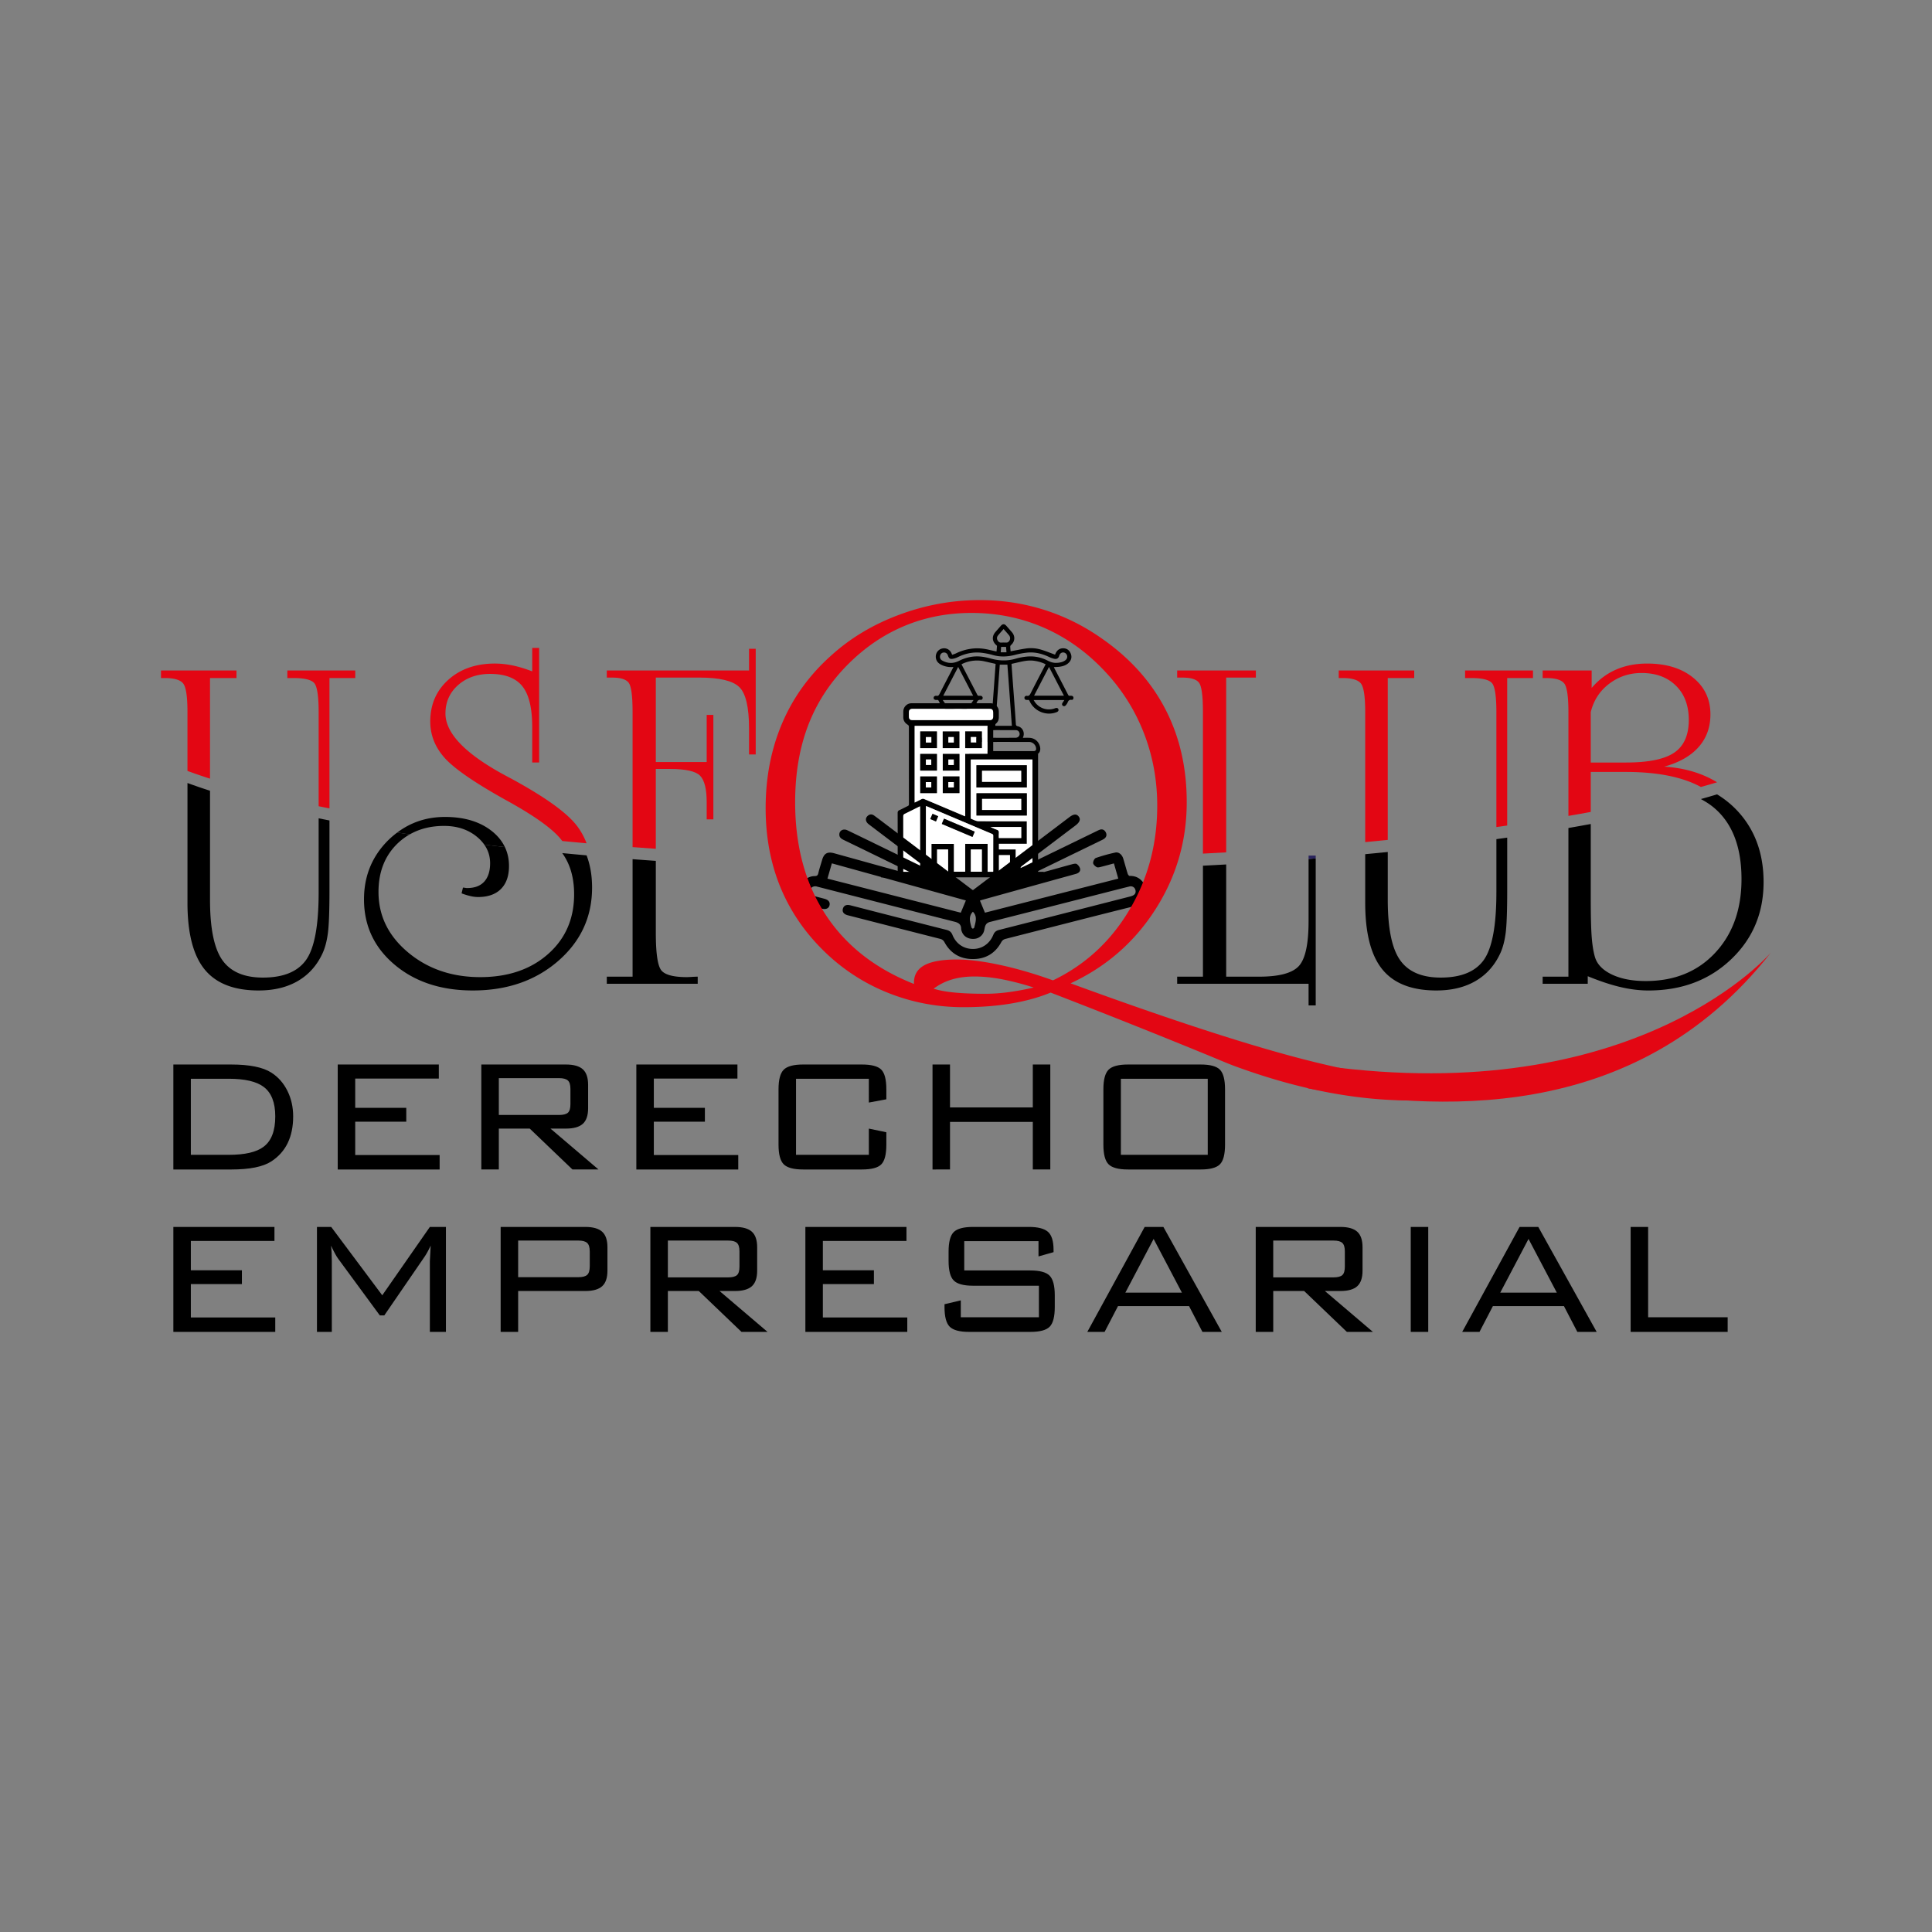 <svg width="960" height="960" viewBox="0 0 960 960" xml:space="preserve" xmlns="http://www.w3.org/2000/svg">
  <rect x="0" y="0" width="960" height="960" fill="#808080" stroke="none"/>
  <path fill="#e30613" d="M332.845 382.089c7.857 0 12.871 1.125 15.043 3.372 2.17 2.252 3.261 6.621 3.261 13.098v8.575h3.314v-51.921h-3.314v23.448h-25.278v-41.973H347.6c9.909 0 16.484 1.563 19.731 4.688 3.238 3.128 4.863 9.985 4.863 20.586v12.92h3.314v-52.49h-3.314v10.755h-70.679v3.54h2.744c4.04 0 6.73.82 8.061 2.46 1.334 1.64 2.003 6.461 2.003 14.47v67.3c3.82.291 7.668.573 11.548.844v-39.672z"/>
  <path d="M158.332 443.443c0 16.47-2.072 27.634-6.226 33.512-4.157 5.863-11.307 8.799-21.446 8.799-9.372 0-16.101-2.898-20.182-8.691-4.084-5.788-6.122-15.781-6.122-29.96v-54.186a298.615 298.615 0 0 1-11.203-3.846v59.52c0 15.089 2.84 26.129 8.523 33.108 5.677 6.976 14.612 10.461 26.818 10.461 7.691 0 14.255-1.598 19.667-4.804 5.407-3.204 9.497-7.846 12.238-13.947 1.218-2.747 2.073-6.105 2.57-10.064.491-3.97.744-11.098.744-21.382v-34.274c-1.811-.355-3.605-.715-5.38-1.073zm126.943.918c0 12.194-4.328 22.11-12.979 29.73-8.65 7.625-19.88 11.436-33.678 11.436-14.1 0-26.054-4.093-35.852-12.287-9.793-8.2-14.694-18.21-14.694-30.027 0-9.758 3.029-17.668 9.092-23.722a30.379 30.379 0 0 1 6.427-4.884c-2.07-.32-4.133-.636-6.168-.956a43.602 43.602 0 0 0-4.837 4.174c-7.813 7.93-11.717 17.615-11.717 29.048 0 13.112 5.066 23.943 15.208 32.48 10.136 8.537 23.1 12.807 38.884 12.807 17 0 31.118-4.883 42.37-14.638 11.24-9.758 16.865-21.917 16.865-36.483 0-5.936-.918-11.273-2.726-16.017-4.07-.36-8.102-.735-12.099-1.125 3.936 5.442 5.904 12.255 5.904 20.464z"/>
  <path d="M243.537 428.926c0 3.96-.974 7.011-2.919 9.145-1.939 2.136-4.785 3.2-8.517 3.2a6.337 6.337 0 0 1-1.032-.116 7.39 7.39 0 0 0-1.029-.116l-.68 2.86a32.054 32.054 0 0 0 4.456 1.372 17.092 17.092 0 0 0 3.66.46c4.956 0 8.77-1.335 11.435-4 2.669-2.675 4.006-6.486 4.006-11.442 0-3.433-.692-6.56-2.047-9.397a1230.671 1230.671 0 0 1-10.237-1.218c1.92 2.735 2.903 5.813 2.903 9.252zm70.786 56.377h-12.808v3.538h45.175v-3.538c-.773 0-1.738.038-2.921.117-1.18.07-2 .107-2.454.107-6.403 0-10.58-1.04-12.522-3.142-1.945-2.09-2.919-8.369-2.919-18.81v-35.812c-3.88-.267-7.729-.552-11.548-.846v58.386zm335.898-27.562c0 11.36-1.617 18.793-4.852 22.295-3.244 3.512-9.813 5.267-19.725 5.267h-16.36v-55.758c-3.825.218-7.677.419-11.549.616v55.142h-12.804v3.538h65.29v10.752h3.552v-73.052c-1.18.095-2.36.194-3.552.287zm93.322-14.298c0 16.47-2.081 27.634-6.229 33.512-4.16 5.863-11.307 8.799-21.446 8.799-9.375 0-16.104-2.898-20.18-8.691-4.08-5.788-6.115-15.781-6.115-29.96v-23.752c-3.706.369-7.447.73-11.209 1.081v24.156c0 15.089 2.843 26.129 8.523 33.108 5.677 6.976 14.615 10.462 26.815 10.462 7.694 0 14.255-1.6 19.668-4.805 5.41-3.204 9.49-7.846 12.24-13.947 1.224-2.747 2.078-6.104 2.578-10.063.489-3.971.736-11.099.736-21.383v-25.748c-1.776.253-3.576.497-5.375.75v26.48zm107.784-42.37c9.337 7.662 14.014 19.574 14.014 35.736 0 15.092-4.369 27.315-13.098 36.652-8.726 9.343-20.223 14.01-34.483 14.01-6.71 0-12.331-1.09-16.863-3.258-4.537-2.18-7.342-5.09-8.406-8.752-.765-2.666-1.3-6.064-1.605-10.177-.302-4.116-.45-10.412-.45-18.87v-36.97c-3.634.666-7.334 1.335-11.098 1.986v73.876h-12.805v3.538h22.409v-3.77c5.953 2.439 11.342 4.232 16.185 5.371 4.837 1.146 9.505 1.718 13.999 1.718 16.473 0 30.126-5.127 40.945-15.382 10.83-10.253 16.243-23.086 16.243-38.48 0-14.56-4.502-26.537-13.496-35.911a47.782 47.782 0 0 0-9.616-7.677 399.965 399.965 0 0 1-8.04 2.331c2.232 1.21 4.325 2.523 6.165 4.03z" style="stroke-width:.043"/>
  <path fill="#e30613" d="M104.359 336.917h13.15v-3.77H80v3.77h1.948c4.493 0 7.487.858 8.973 2.576 1.488 1.718 2.23 6.496 2.23 14.348v29.23a288.674 288.674 0 0 0 11.202 3.84v-49.994zm72.164 0v-3.77h-33.74v3.77h3.09c5.256 0 8.654.797 10.178 2.401 1.523 1.599 2.281 6.445 2.281 14.523v46.767c1.776.37 3.57.727 5.38 1.081v-64.772zm77.306 49.863a59.06 59.06 0 0 1-1.947-1.034c-20.356-10.822-30.536-21.223-30.536-31.217 0-5.714 2.104-10.42 6.296-14.124 4.192-3.694 9.49-5.549 15.894-5.549 7.392 0 12.73 2.044 16.014 6.122 3.273 4.075 4.91 10.845 4.91 20.292v17.621h3.432v-56.953h-3.432v11.663c-3.576-1.375-6.878-2.36-9.886-2.974a43.736 43.736 0 0 0-8.637-.913c-9.455 0-17.176 2.692-23.158 8.06-5.988 5.375-8.98 12.294-8.98 20.755 0 6.715 2.384 12.74 7.149 18.072 4.761 5.334 14.958 12.357 30.585 21.04 14.563 8.01 23.83 14.74 27.792 20.184.014.023.023.046.044.067 3.996.39 8.028.761 12.098 1.13a34.475 34.475 0 0 0-4.71-8.569c-4.953-6.56-15.926-14.446-32.928-23.673z" style="stroke-width:.015"/>
  <path d="M220.663 410.392c6.48 0 11.915 1.794 16.298 5.384a19.77 19.77 0 0 1 3.669 3.9c3.374.42 6.793.82 10.237 1.219-1.47-3.076-3.703-5.797-6.76-8.154-5.875-4.54-13.535-6.805-22.99-6.805-8.997 0-16.883 2.602-23.697 7.718 2.035.32 4.099.633 6.168.956 4.887-2.782 10.566-4.218 17.075-4.218z" style="stroke-width:.043"/>
  <path fill="#e30613" d="M609.284 336.688h14.75v-3.541h-39.103v3.54h2.741c4.035 0 6.724.82 8.06 2.46 1.332 1.64 2 6.461 2 14.47v70.539c3.872-.198 7.721-.407 11.55-.622v-86.846z" style="stroke-width:.015"/>
  <path fill="#29235c" d="M650.221 425.147v1.68c1.191-.093 2.369-.192 3.552-.287v-1.393z" style="stroke-width:.015"/>
  <path fill="#e30613" d="M761.731 336.917v-3.77h-33.74v3.77h3.085c5.27 0 8.66.797 10.185 2.401 1.524 1.599 2.282 6.445 2.282 14.523v57.118c1.797-.25 3.596-.497 5.375-.753v-73.289zm-72.161 0h13.147v-3.77h-37.512v3.77h1.945c4.5 0 7.488.858 8.976 2.576 1.491 1.718 2.235 6.496 2.235 14.348v64.591a1335.528 1335.528 0 0 0 11.209-1.087zm154.44 34.306c3.922-4.415 5.89-9.834 5.89-16.234 0-7.55-2.88-13.648-8.639-18.299-5.758-4.653-13.362-6.973-22.815-6.973-5.72 0-10.886 1.012-15.494 3.029-4.613 2.017-8.633 5.055-12.066 9.095v-8.69H766.53v3.77h1.826c4.497 0 7.453.88 8.868 2.628 1.407 1.756 2.114 6.523 2.114 14.293v51.578a924.66 924.66 0 0 0 11.098-1.974v-19.869h17.496c15.74 0 28.111 2.52 37.236 7.465a387.05 387.05 0 0 0 8.04-2.329c-7.41-4.52-16.144-7.142-26.298-7.764 7.474-2.055 13.177-5.299 17.101-9.726zm-53.574 7.671v-25.053c1.442-5.872 4.508-10.575 9.197-14.119 4.689-3.546 10.04-5.316 16.066-5.316 7.092 0 12.772 2.093 17.04 6.29 4.27 4.195 6.409 9.871 6.409 17.04 0 7.543-2.404 12.961-7.209 16.231-4.802 3.288-12.813 4.927-24.01 4.927z" style="stroke-width:.015"/>
  <path d="M114.847 528.951c9.162 0 15.833 1.352 20.013 4.047 3.369 2.157 6.014 5.154 7.933 8.997 1.918 3.842 2.88 8.083 2.88 12.734 0 10.177-3.607 17.624-10.816 22.342-4.113 2.695-10.781 4.043-20.013 4.043H86.139v-52.162zm-1.215 7.076H94.83v37.803h18.802c8.086 0 13.88-1.346 17.385-4.043 3.843-2.896 5.761-7.919 5.761-15.064 0-6.871-1.92-11.758-5.76-14.656-3.573-2.691-9.367-4.04-17.386-4.04zm54.18 45.081v-52.156h50.235v6.973h-41.544v14.557h25.37v6.872h-25.37v16.578h41.948v7.176zm71.358 0v-52.156h42.047c3.843 0 6.636.793 8.39 2.375 1.752 1.584 2.627 4.162 2.627 7.732v11.624c0 3.572-.878 6.15-2.628 7.732-1.753 1.584-4.546 2.375-8.389 2.375h-7.682l23.856 20.316h-12.939l-21.225-20.316h-15.365v20.316h-8.692zm38.611-45.383h-29.92v18.295h29.92c2.087 0 3.555-.37 4.398-1.113.843-.739 1.265-2.154 1.265-4.244v-7.581c0-2.02-.422-3.419-1.265-4.192-.843-.776-2.31-1.165-4.398-1.165zm38.41 45.383v-52.156h50.236v6.973h-41.544v14.557h25.37v6.872h-25.37v16.578h41.948v7.176zm115.531-45.081h-36.185v37.803h36.186v-13.037l8.692 1.82v6.165c0 4.851-.843 8.121-2.526 9.804-1.686 1.684-4.887 2.526-9.601 2.526h-29.214c-4.717 0-7.932-.86-9.653-2.578-1.718-1.718-2.578-4.968-2.578-9.752v-27.493c0-4.784.86-8.037 2.578-9.755s4.936-2.578 9.653-2.578h29.214c4.714 0 7.918.846 9.6 2.529 1.684 1.683 2.527 4.95 2.527 9.804v4.95l-8.692 1.62zm31.638 45.081v-52.156h8.691v21.33h41.14v-21.331h8.692v52.156h-8.692v-23.652h-41.14v23.652zm84.905-39.823c0-4.784.86-8.037 2.578-9.755s4.936-2.578 9.653-2.578h36.085c4.715 0 7.919.86 9.602 2.578 1.683 1.721 2.529 4.97 2.529 9.755v27.493c0 4.784-.846 8.037-2.53 9.752-1.682 1.715-4.886 2.578-9.6 2.578h-36.086c-4.717 0-7.935-.86-9.653-2.578-1.718-1.718-2.578-4.968-2.578-9.752zm8.691 32.545h43.163v-37.803h-43.163ZM86.139 661.81v-52.157h50.235v6.974H94.83v14.557h25.371v6.872h-25.37v16.577h41.946v7.177zm78.335-42.858c.268 2.023.404 4.584.404 7.686v35.175h-7.38v-52.157h7.075l25.37 33.966 23.653-33.966h7.985v52.157h-7.985v-35.175l.404-7.686c-1.148 2.427-2.188 4.314-3.133 5.66l-19.912 29.01h-2.223l-20.72-28.202c-.808-1.076-1.988-3.233-3.538-6.468zm84.3 42.858v-52.157h42.047c3.843 0 6.636.794 8.39 2.375 1.752 1.584 2.627 4.163 2.627 7.732v11.624c0 3.573-.878 6.151-2.628 7.733-1.753 1.584-4.546 2.374-8.389 2.374h-33.354v20.316h-8.692zm38.611-45.384h-29.92v18.197h29.92c2.088 0 3.555-.39 4.398-1.163.843-.776 1.265-2.206 1.265-4.296v-7.279c0-2.09-.439-3.52-1.314-4.296-.875-.776-2.328-1.163-4.349-1.163zm35.783 45.384v-52.157h42.047c3.843 0 6.636.794 8.389 2.375 1.753 1.584 2.628 4.163 2.628 7.732v11.624c0 3.573-.878 6.151-2.628 7.733-1.753 1.584-4.546 2.374-8.39 2.374h-7.682l23.856 20.316H368.45l-21.225-20.316h-15.366v20.316h-8.69zm38.611-45.384h-29.92v18.295h29.92c2.087 0 3.555-.369 4.398-1.113.843-.738 1.265-2.154 1.265-4.244v-7.58c0-2.02-.422-3.42-1.265-4.192-.846-.78-2.31-1.166-4.398-1.166zm38.408 45.384v-52.157h50.235v6.974h-41.545v14.557h25.37v6.872h-25.37v16.577h41.948v7.177zm115.835-45.082h-36.893v14.555h32.85c4.718 0 7.921.878 9.604 2.627 1.683 1.756 2.526 4.989 2.526 9.706v5.863c0 4.785-.843 8.038-2.526 9.753-1.683 1.715-4.886 2.578-9.604 2.578h-30.422c-4.718 0-7.933-.86-9.654-2.578-1.72-1.718-2.578-4.968-2.578-9.753v-1.418l8.086-1.919v8.39h38.815v-15.668h-32.75c-4.652 0-7.835-.86-9.553-2.579-1.718-1.718-2.578-4.967-2.578-9.752v-4.546c0-4.855.86-8.122 2.578-9.805 1.718-1.683 4.904-2.529 9.552-2.529h27.798c4.447 0 7.595.808 9.453 2.427 1.851 1.62 2.779 4.616 2.779 8.997v1.113l-7.48 2.122v-7.584zm24.258 45.082 28.504-52.157h9.299l29.01 52.157h-9.605l-6.67-12.837h-35.275l-6.67 12.837zm18.903-19.508h28.1l-14.052-26.687zm64.786 19.508v-52.157h42.05c3.84 0 6.636.794 8.392 2.375 1.753 1.584 2.625 4.163 2.625 7.732v11.624c0 3.573-.875 6.151-2.625 7.733-1.756 1.584-4.55 2.374-8.392 2.374h-7.683l23.854 20.316h-12.936l-21.227-20.316h-15.362v20.316h-8.695zm38.614-45.384h-29.92v18.295h29.92c2.087 0 3.552-.369 4.395-1.113.843-.738 1.268-2.154 1.268-4.244v-7.58c0-2.02-.425-3.42-1.268-4.192-.843-.774-2.308-1.166-4.395-1.166zm38.408 45.384v-52.157h8.694v52.157zm25.574 0 28.504-52.157h9.299l29.01 52.157h-9.605l-6.67-12.837h-35.278l-6.67 12.837zm18.903-19.508h28.1l-14.052-26.687zm64.786 19.508v-52.157h8.695v44.878h39.52v7.279z" style="stroke-width:.043"/>
  <path d="M463.944 346.408a1.325 1.325 0 0 1 1.44-.663c.743.128 1.092-.21 1.423-.86 2.172-4.262 4.393-8.497 6.596-12.744.11-.212.206-.436.343-.73a10.93 10.93 0 0 1-5.305-.755c-1.485-.61-2.776-1.433-3.267-3.096-.657-2.22.474-4.488 2.596-5.203 2.188-.732 4.32.326 5.16 2.567.037.104.09.206.203.453.63-.238 1.296-.427 1.904-.727a24.708 24.708 0 0 1 7.464-2.287c2.974-.427 5.898-.195 8.805.488 1.25.294 2.503.567 3.857.872.082-.918.178-1.805.23-2.694.006-.131-.16-.303-.282-.41-2.177-1.872-2.357-4.462-.453-6.619.898-1.017 1.784-2.044 2.682-3.06.893-1.01 1.788-1.007 2.683.008.928 1.052 1.858 2.101 2.774 3.16 1.784 2.06 1.563 4.709-.506 6.485a1.04 1.04 0 0 0-.303.718c.024.784.12 1.566.187 2.313 2.54-.47 5.005-.99 7.493-1.366a17.394 17.394 0 0 1 7.453.5c2.407.698 4.735 1.669 7.134 2.532.093-.224.168-.433.261-.63.718-1.544 1.901-2.48 3.622-2.53 1.712-.046 3.023.75 3.764 2.297.753 1.572.643 3.136-.5 4.505-1.29 1.55-3.098 2.122-5.014 2.387-.89.122-1.793.116-2.735.168.064.143.14.32.227.489 2.281 4.41 4.572 8.813 6.842 13.228.198.39.419.596.875.532.29-.04.59-.029.88.006a1.003 1.003 0 0 1 .922 1.064c-.032.581-.38 1.03-.927.948-1.157-.169-1.642.427-2 1.375-.157.412-.462.773-.727 1.136-.482.663-1.107.817-1.613.427-.517-.398-.538-.936-.073-1.613.256-.369.495-.75.797-1.218h-15.258c.364.544.648 1.04 1.003 1.483a8.511 8.511 0 0 0 9.476 2.66l.317-.117c.735-.253 1.326-.04 1.52.55.2.61-.087 1.11-.822 1.406-5.148 2.073-11.171-.357-13.49-5.47-.204-.448-.431-.631-.908-.579-.244.03-.497.003-.744-.02-.558-.055-.86-.419-.904-.936-.043-.535.265-.892.77-1.064a.654.654 0 0 1 .332-.038c1.11.253 1.538-.395 1.991-1.284 2.325-4.587 4.718-9.142 7.087-13.706.113-.218.215-.439.334-.683-1.828-.927-3.724-1.442-5.706-1.727-3.104-.447-6.052.36-9.023 1.03l-2.215.505c.096 1.427.19 2.843.294 4.256.21 2.883.424 5.767.64 8.653.252 3.401.514 6.802.761 10.206.163 2.21.317 4.418.456 6.624.041.666.105 1.088.974 1.268 2.218.465 3.456 2.837 2.776 5.005-.064.21-.148.416-.259.724 1.088 0 2.093-.02 3.099.003 2.677.064 4.776 1.77 5.407 4.375.61 2.511-.794 4.305-3.375 4.305h-29.44c-2.587 0-3.994-1.788-3.392-4.3.625-2.592 2.735-4.316 5.406-4.38 1.009-.026 2.015-.003 3.105-.003-.413-1.029-.61-1.991-.303-2.982.474-1.532 1.489-2.523 3.073-2.814.529-.096.657-.328.686-.785.142-2.072.293-4.148.442-6.22l.77-10.41.587-8.112.393-5.41-5.311-1.206a17.072 17.072 0 0 0-10.738.965c-.288.122-.567.27-.898.427.116.241.215.46.326.671 2.494 4.808 4.996 9.61 7.473 14.427.232.45.494.645.988.581.244-.032.497-.023.744 0 .564.055.989.5.995 1.023.009.535-.405 1.073-.968.997-1.11-.145-1.59.396-1.974 1.323-.244.593-.68 1.116-1.09 1.625-.416.514-.968.546-1.436.171-.454-.366-.518-.91-.157-1.447.331-.491.668-.983 1.081-1.584h-15.344c.558.747.965 1.447 1.518 2 2.467 2.465 5.406 3.203 8.766 2.247.175-.05.343-.117.515-.166.628-.18 1.171.078 1.36.645.175.526-.075 1.087-.691 1.28-.855.27-1.73.546-2.617.647a10.523 10.523 0 0 1-10.784-6.153c-.206-.457-.465-.602-.921-.55-.634.073-1.204-.058-1.622-.587.014-.259.014-.532.014-.802zm38.853 14.255-2.227-30.385h-3.79l-2.224 30.385zm-4.131 12.563h14.502c.25 0 .5.003.744-.026.605-.079.91-.422.925-1.047.04-1.834-1.576-3.488-3.509-3.49-8.427-.015-16.857-.012-25.283 0a3.517 3.517 0 0 0-3.401 2.604c-.401 1.412 0 1.962 1.447 1.962zm26.176-43.852c.363-.02.726-.015 1.084-.061 1.31-.174 2.581-.485 3.61-1.378a2.128 2.128 0 0 0 .561-2.529 2.064 2.064 0 0 0-1.883-1.212c-.913.04-1.588.63-1.893 1.66-.366 1.238-1.192 1.785-2.465 1.494a11.642 11.642 0 0 1-2.418-.826c-3.55-1.7-7.25-2.662-11.203-2.223a39.06 39.06 0 0 0-5.64 1.043c-3.694.98-7.35 1.212-11.083.178a37.175 37.175 0 0 0-6.028-1.192c-4.067-.425-7.942.416-11.613 2.226a8.84 8.84 0 0 1-2.032.716c-1.753.38-2.285.04-2.86-1.669a1.965 1.965 0 0 0-1.89-1.384 1.942 1.942 0 0 0-1.91 1.44c-.313 1.037.033 2.017.992 2.551 2.723 1.52 5.514 1.593 8.293.195 2.68-1.349 5.476-2.154 8.49-2.244 2.544-.075 4.995.422 7.407 1.084 4.078 1.12 8.113 1.274 12.215.09a30.966 30.966 0 0 1 5.703-1.09 18.604 18.604 0 0 1 10.354 2.041c1.316.677 2.697 1.145 4.209 1.09zm-41.291 16.34-7.433-14.32-7.43 14.32zm37.686-14.32-7.415 14.293h14.833zm-22.57 31.414v-.009c-1.968 0-3.936-.032-5.898.024a2.581 2.581 0 0 0-1.416.488c-.654.491-.787 1.235-.529 2.017.26.782.98 1.27 1.965 1.273 3.936.012 7.866.01 11.802-.003a2.5 2.5 0 0 0 .98-.218 1.82 1.82 0 0 0 1.043-2.002c-.183-.928-.843-1.55-1.773-1.561-2.058-.026-4.116-.009-6.174-.009zm.012-50.25c-.986 1.134-1.95 2.174-2.835 3.282-.56.71-.587 1.558-.14 2.357.408.727.978 1.186 1.908 1.11.828-.069 1.665-.008 2.503-.02a1.285 1.285 0 0 0 .578-.11 2.293 2.293 0 0 0 .715-3.477c-.852-1.046-1.77-2.043-2.73-3.142zm1.436 11.57-.21-2.684h-2.465l-.183 2.683z" style="stroke-width:.043"/>
  <path d="M493.626 374.571h22.19v58.625h2.788v2.744h-75.287v-2.703h2.735v-1.07c0-9.395.012-18.79-.02-28.184 0-.759.235-1.134.907-1.436 1.398-.634 2.75-1.378 4.139-2.038.43-.206.57-.453.57-.933-.015-12.857-.01-25.713-.032-38.57a1.169 1.169 0 0 0-.5-.843c-1.5-.898-2.305-2.16-2.273-3.933.017-.904-.006-1.805.003-2.706.029-2.224 1.834-4.079 4.043-4.079 13.118-.011 26.234-.011 39.35 0a4.113 4.113 0 0 1 4.066 4.055c.014.96.003 1.919.006 2.878 0 1.698-.782 2.922-2.238 3.77-.245.143-.535.486-.535.736-.03 4.48-.018 8.958-.01 13.438.007.052.041.104.097.25zm-2.94-13.902h-36.197v38.116c1.203-.598 2.33-1.119 3.418-1.717.488-.27.878-.236 1.369-.027a7794.27 7794.27 0 0 0 19.295 8.166c.3.124.605.235 1.035.4v-31.06h11.08zm-8.252 16.737c-.037.12-.07.171-.07.227-.005 9.569-.008 19.135-.005 28.704 0 .178.064.477.174.515 1.186.433 2.378 1.163 3.578 1.177 7.703.108 15.415.055 23.118.055h1v11.186h-13.85v2.805h8.327v11.075h8.316v-55.744zm11.04 55.778c.024-.18.044-.264.044-.351 0-5.875-.009-11.75.02-17.621.003-.585-.296-.715-.715-.896-10.63-4.49-21.257-8.993-31.881-13.493-.277-.116-.564-.21-.858-.317v32.661h2.744v-13.848h11.177v13.84h5.592v-13.86h11.145v13.883zm-36.294-32.53c-.322.149-.584.262-.837.387-2.259 1.125-4.503 2.276-6.779 3.363-.555.268-.735.573-.735 1.18.02 8.924.014 17.848.014 26.772v.817h8.337zm15.31-42.834h11.168c2.704 0 5.407.006 8.113-.003 1.22-.003 1.735-.535 1.753-1.761.006-.553 0-1.105 0-1.657 0-1.762-.398-2.163-2.14-2.163h-37.596c-.204 0-.41-.009-.61.003-.957.055-1.495.584-1.53 1.543-.026.666-.005 1.338-.005 2.006.003 1.578.447 2.035 2.008 2.035zm34.957 53.101h-15.336c1.18.509 2.099 1.006 3.081 1.303.957.29 1.247.805 1.14 1.758-.087.794-.018 1.608-.018 2.43h11.136zm-41.81 22.237h5.478v-11.069h-5.479zm16.76-11.072v11.078h5.479v-11.078zm19.46 2.814h-5.479v8.27h5.48zm-61.443 11.066h-2.672v-2.689h2.672zm81.07-2.715h2.692v2.71h-2.692z" style="stroke-width:.043"/>
  <path fill="#fff" d="M490.687 360.669v13.88h-11.08v31.062c-.431-.166-.736-.277-1.036-.402-6.432-2.717-12.868-5.432-19.295-8.165-.491-.209-.88-.244-1.37.026-1.09.6-2.217 1.12-3.418 1.718v-38.116zm-25.153 33.413v-8.267h-8.264v8.267zm11.194-19.446h-8.267v8.27h8.267zm-19.47 8.27h8.288v-8.273h-8.287zm19.47 2.9h-8.267v8.268h8.267zm2.875-22.364v8.287h8.27v-8.287zm-2.9 8.299v-8.267h-8.265v8.267zm-19.436-8.3v8.288h8.27v-8.287z" style="stroke-width:.015"/>
  <path fill="#fff" d="M482.434 377.406h30.589v55.744h-8.317v-11.075h-8.328v-2.805h13.851v-11.186h-1c-7.703 0-15.414.053-23.117-.055-1.201-.014-2.393-.744-3.579-1.177-.107-.04-.174-.337-.174-.515-.003-9.569 0-19.138.006-28.704 0-.056.029-.108.07-.227zm2.774 16.755v11.063h25.015v-11.063zm25-2.872v-11.06h-25.015v11.06z" style="stroke-width:.015"/>
  <path fill="#fff" d="M493.474 433.184h-2.732v-13.882h-11.145v13.86h-5.592v-13.84h-11.178v13.848h-2.744v-32.66c.297.107.581.2.858.316 10.627 4.497 21.254 9 31.881 13.493.422.18.718.308.715.896-.029 5.874-.02 11.746-.02 17.62 0 .085-.02.17-.044.35zm-25.507-23.786 15.261 6.46 1.102-2.608-15.261-6.46zm-4.601-5.023-1.116 2.599 2.83 1.2 1.088-2.601zm-6.186-3.72v32.518h-8.337v-.817c0-8.924.007-17.848-.014-26.772 0-.607.18-.912.735-1.18 2.276-1.09 4.52-2.238 6.78-3.363.252-.125.514-.238.836-.386zm15.31-42.835h-18.842c-1.56 0-2.005-.454-2.008-2.035 0-.668-.02-1.337.006-2.006.038-.962.572-1.488 1.529-1.543.203-.012.407-.003.61-.003h37.597c1.744 0 2.14.401 2.14 2.163 0 .552.005 1.104 0 1.657-.018 1.226-.533 1.758-1.754 1.761-2.706.009-5.41.003-8.113.003zm34.957 53.101v5.491h-11.136c0-.825-.07-1.636.018-2.43.107-.953-.183-1.468-1.14-1.758-.982-.297-1.898-.791-3.08-1.303z" style="stroke-width:.015"/>
  <path fill="#fff" d="M465.637 433.158v-11.069h5.478v11.07zm16.76-11.072h5.479v11.078h-5.48zm19.46 2.814v8.27h-5.479v-8.27z" style="stroke-width:.015"/>
  <path d="M465.534 394.082h-8.264v-8.267h8.264zm-5.505-2.808h2.712v-2.665h-2.712zm16.7-16.638v8.27h-8.268v-8.27zm-5.483 2.764v2.718h2.68V377.4Zm-13.987 5.506v-8.273h8.287v8.273zm2.81-5.523v2.712h2.666v-2.712zm16.66 8.424v8.267h-8.268v-8.267zm-2.788 2.793h-2.718v2.68h2.718zm5.662-25.158h8.27v8.287h-8.27zm2.794 2.79v2.704h2.686v-2.705zm-5.695 5.509h-8.264v-8.267h8.264zm-2.77-2.788v-2.706h-2.692v2.706zm-16.665-5.511h8.27v8.287h-8.27zm5.503 2.82h-2.718v2.68h2.718zm22.438 27.899h25.015v11.063h-25.015zm22.228 8.302v-5.497h-19.44v5.497zm2.773-11.174h-25.016v-11.06h25.016zm-22.234-2.811h19.44v-5.482h-19.44zm-20.008 20.92 1.102-2.607 15.26 6.459-1.101 2.607zm-4.601-5.023 2.802 1.198-1.087 2.601-2.831-1.2z" style="stroke-width:.043"/>
  <path fill="#fff" d="M460.029 391.274v-2.665h2.712v2.665zm11.217-13.874h2.68v2.718h-2.68zm-11.176-.017h2.665v2.712h-2.665zm13.87 11.217v2.68h-2.717v-2.68zm8.457-22.368h2.686v2.704h-2.686zm-8.465 2.721h-2.692v-2.706h2.692zm-11.162-2.692v2.68h-2.718v-2.68zm44.666 36.202h-19.44v-5.497h19.44zm-19.461-13.985v-5.482h19.44v5.482z" style="stroke-width:.015"/>
  <path d="M569.412 444.692c-1.445 3.678-4.32 5.215-8.05 6.145-20.565 5.122-41.084 10.439-61.623 15.662-1.038.265-1.692.707-2.236 1.707-3.017 5.557-7.822 8.35-14.089 8.348-6.264-.003-11.072-2.788-14.092-8.346-.544-1-1.192-1.447-2.233-1.712a22558.886 22558.886 0 0 1-45.883-11.72c-1.994-.511-2.855-1.761-2.352-3.331.491-1.532 1.73-2.096 3.692-1.599 3.784.954 7.563 1.948 11.342 2.916 12.156 3.113 24.31 6.24 36.477 9.307 1.45.367 2.337 1.076 2.893 2.454 1.761 4.392 5.523 6.967 10.083 7.01 4.579.044 8.416-2.563 10.235-7.034.53-1.299 1.343-2.031 2.741-2.389 21.467-5.447 42.922-10.941 64.374-16.423.648-.166 1.305-.32 1.925-.564 1.31-.524 1.947-1.486 1.57-2.907-.355-1.343-1.585-2.07-2.992-1.72-4.386 1.08-8.761 2.208-13.142 3.327-18.696 4.773-37.384 9.578-56.1 14.279-2.285.572-2.506 2.139-2.85 3.944a5.459 5.459 0 0 1-5.156 4.48c-2.933.156-5.192-1.233-6.072-3.756-.146-.422-.291-.866-.294-1.302-.023-2.207-1.314-2.977-3.302-3.483-22.603-5.723-45.186-11.525-67.775-17.304-.485-.125-.988-.317-1.474-.293-1.32.066-2.258.767-2.473 2.087-.215 1.334.456 2.299 1.744 2.683 1.814.543 3.662.968 5.49 1.473 1.983.55 2.823 1.782 2.35 3.375-.422 1.424-1.823 2-3.733 1.515-1.892-.48-3.802-.907-5.668-1.471-3.567-1.079-5.796-4.645-5.288-8.328.486-3.52 3.666-6.36 7.317-6.398 1.06-.012 1.566-.253 1.828-1.375.52-2.224 1.253-4.395 1.89-6.593.965-3.325 2.665-4.296 6.017-3.369 13.438 3.721 26.87 7.453 40.305 11.177.204.058.416.081.727-.122-1.453-.712-2.907-1.43-4.363-2.14-10.648-5.182-21.29-10.368-31.943-15.536-1.171-.567-2.18-1.242-2.174-2.686.006-2.02 2-3.081 4.031-2.105 5.988 2.878 11.956 5.796 17.93 8.703l19.283 9.38c.477.233.968.434 1.631.36-1.262-.967-2.517-1.938-3.782-2.897-8.028-6.078-16.06-12.153-24.083-18.24-.526-.401-1.09-.846-1.412-1.398-.628-1.079-.474-2.172.459-3.044.991-.933 2.142-.994 3.215-.215 2.308 1.674 4.567 3.421 6.843 5.142l41.613 31.501c.175.13.367.241.669.436 3.86-2.915 7.738-5.837 11.607-8.77l36.262-27.457c2.171-1.646 3.575-1.759 4.668-.367 1.093 1.39.547 2.85-1.662 4.52-8.837 6.68-17.67 13.363-26.502 20.046a1.81 1.81 0 0 0-.744 1.046c.497-.224 1-.439 1.491-.674l36.318-17.65c.5-.244 1-.503 1.523-.692 1.32-.474 2.346.032 2.985 1.168.692 1.23.454 2.407-.7 3.265-.576.427-1.262.715-1.913 1.032-11.296 5.496-22.592 10.985-33.89 16.478-.494.242-.977.51-1.375 1.035 2.633-.72 5.27-1.43 7.898-2.16 4.462-1.235 8.915-2.505 13.385-3.703.73-.195 1.762-.421 2.256-.07.762.544 1.517 1.515 1.657 2.404.206 1.303-.826 2.114-2.067 2.462-3.276.922-6.557 1.817-9.836 2.724l-36.277 10.055c-.477.13-.95.287-1.613.485.834 2.023 1.633 3.956 2.485 6.032l66.26-16.92-2.168-7.57c-2.128.575-4.195 1.166-6.285 1.677-.74.183-1.689.471-2.255.172-.782-.416-1.756-1.317-1.794-2.055-.043-.84.669-2.26 1.375-2.503a82.594 82.594 0 0 1 9.654-2.689c1.709-.37 3.33 1.026 3.932 2.982.774 2.506 1.436 5.044 2.215 7.546.137.434.628 1.093.94 1.088 4.17-.105 6.569 2.212 8.127 5.752zm-158.255-8.107 66.249 16.927 2.532-6.081-66.595-18.438zm72.266 16.453c-2.326 2.375-1.41 5.09-.704 7.773.067.255.413.59.651.607.236.018.663-.285.718-.511.643-2.718 1.715-5.483-.665-7.87z" style="stroke-width:.043"/>
  <path d="M746.052 539.849c-6.418 2.367-13.354 4.125-20.807 5.262-7.45 1.133-15.569 1.703-24.341 1.703-27.06 0-55.875-5.578-86.469-16.737a70.749 70.749 0 0 1-2.366-.89c-1.087-.392-4.686-1.878-10.81-4.436a3982.449 3982.449 0 0 0-79.205-31.544c-5.723 2.372-12.206 4.168-19.458 5.407-7.25 1.23-15.214 1.851-23.897 1.851-13.121 0-25.65-2.398-37.585-7.185a96.145 96.145 0 0 1-31.812-20.807c-9.569-9.378-16.769-19.99-21.606-31.835-4.831-11.846-7.25-24.88-7.25-39.094 0-15.301 2.739-29.37 8.215-42.207 5.474-12.824 13.587-24.033 24.342-33.608 9.569-8.689 20.862-15.45 33.884-20.287 13.023-4.84 26.336-7.255 39.954-7.255 11.046 0 21.673 1.602 31.888 4.81 10.211 3.21 19.804 7.971 28.78 14.29 13.909 9.674 24.417 21.348 31.513 35.022 7.107 13.67 10.656 29.094 10.656 46.27 0 19.35-5.203 37.143-15.613 53.378-10.409 16.24-24.44 28.463-42.099 36.648 48.762 17.869 87.451 30.475 116.077 37.838 28.618 7.349 52.802 11.029 72.545 11.029 3.064 0 6.59-.122 10.587-.37 4.003-.247 8.956-.662 14.883-1.258v4.005zm-222.818-52.711c15.979-7.7 28.609-19.325 37.876-34.873 9.275-15.552 13.912-32.847 13.912-51.904 0-12.636-2.198-24.624-6.59-35.978a94.006 94.006 0 0 0-19.159-30.506c-8.877-9.572-18.96-16.854-30.257-21.842-11.298-4.982-23.402-7.473-36.323-7.473-11.836 0-22.908 2.145-33.216 6.438-10.307 4.294-19.653 10.639-28.036 19.028-8.88 8.883-15.487 18.981-19.827 30.28-4.34 11.308-6.511 24.066-6.511 38.28 0 21.815 5.028 40.425 15.089 55.822 10.063 15.406 24.71 26.902 43.948 34.506v-.592c0-3.948 1.744-6.858 5.25-8.735 3.502-1.875 8.853-2.817 16.05-2.817 5.919 0 13.02.892 21.308 2.668 8.284 1.773 17.115 4.34 26.486 7.698zm-59.327 4.142c2.857.895 6.386 1.537 10.577 1.927 4.192.398 9.247.596 15.165.596 3.453 0 7.125-.244 11.026-.739a131.201 131.201 0 0 0 12.94-2.369 134.724 134.724 0 0 0-15.609-4.075c-4.88-.936-9.49-1.401-13.83-1.401-4.143 0-7.866.488-11.171 1.48a28.655 28.655 0 0 0-9.098 4.58z" style="fill:#e30613;stroke-width:.043"/>
  <path d="M649.779 540.768c61.473 10.845 162.118 19.284 230.221-67.502 0 0-63.886 75.333-215.155 57.253z" style="fill:#e30613;stroke-width:.043"/>
</svg>

